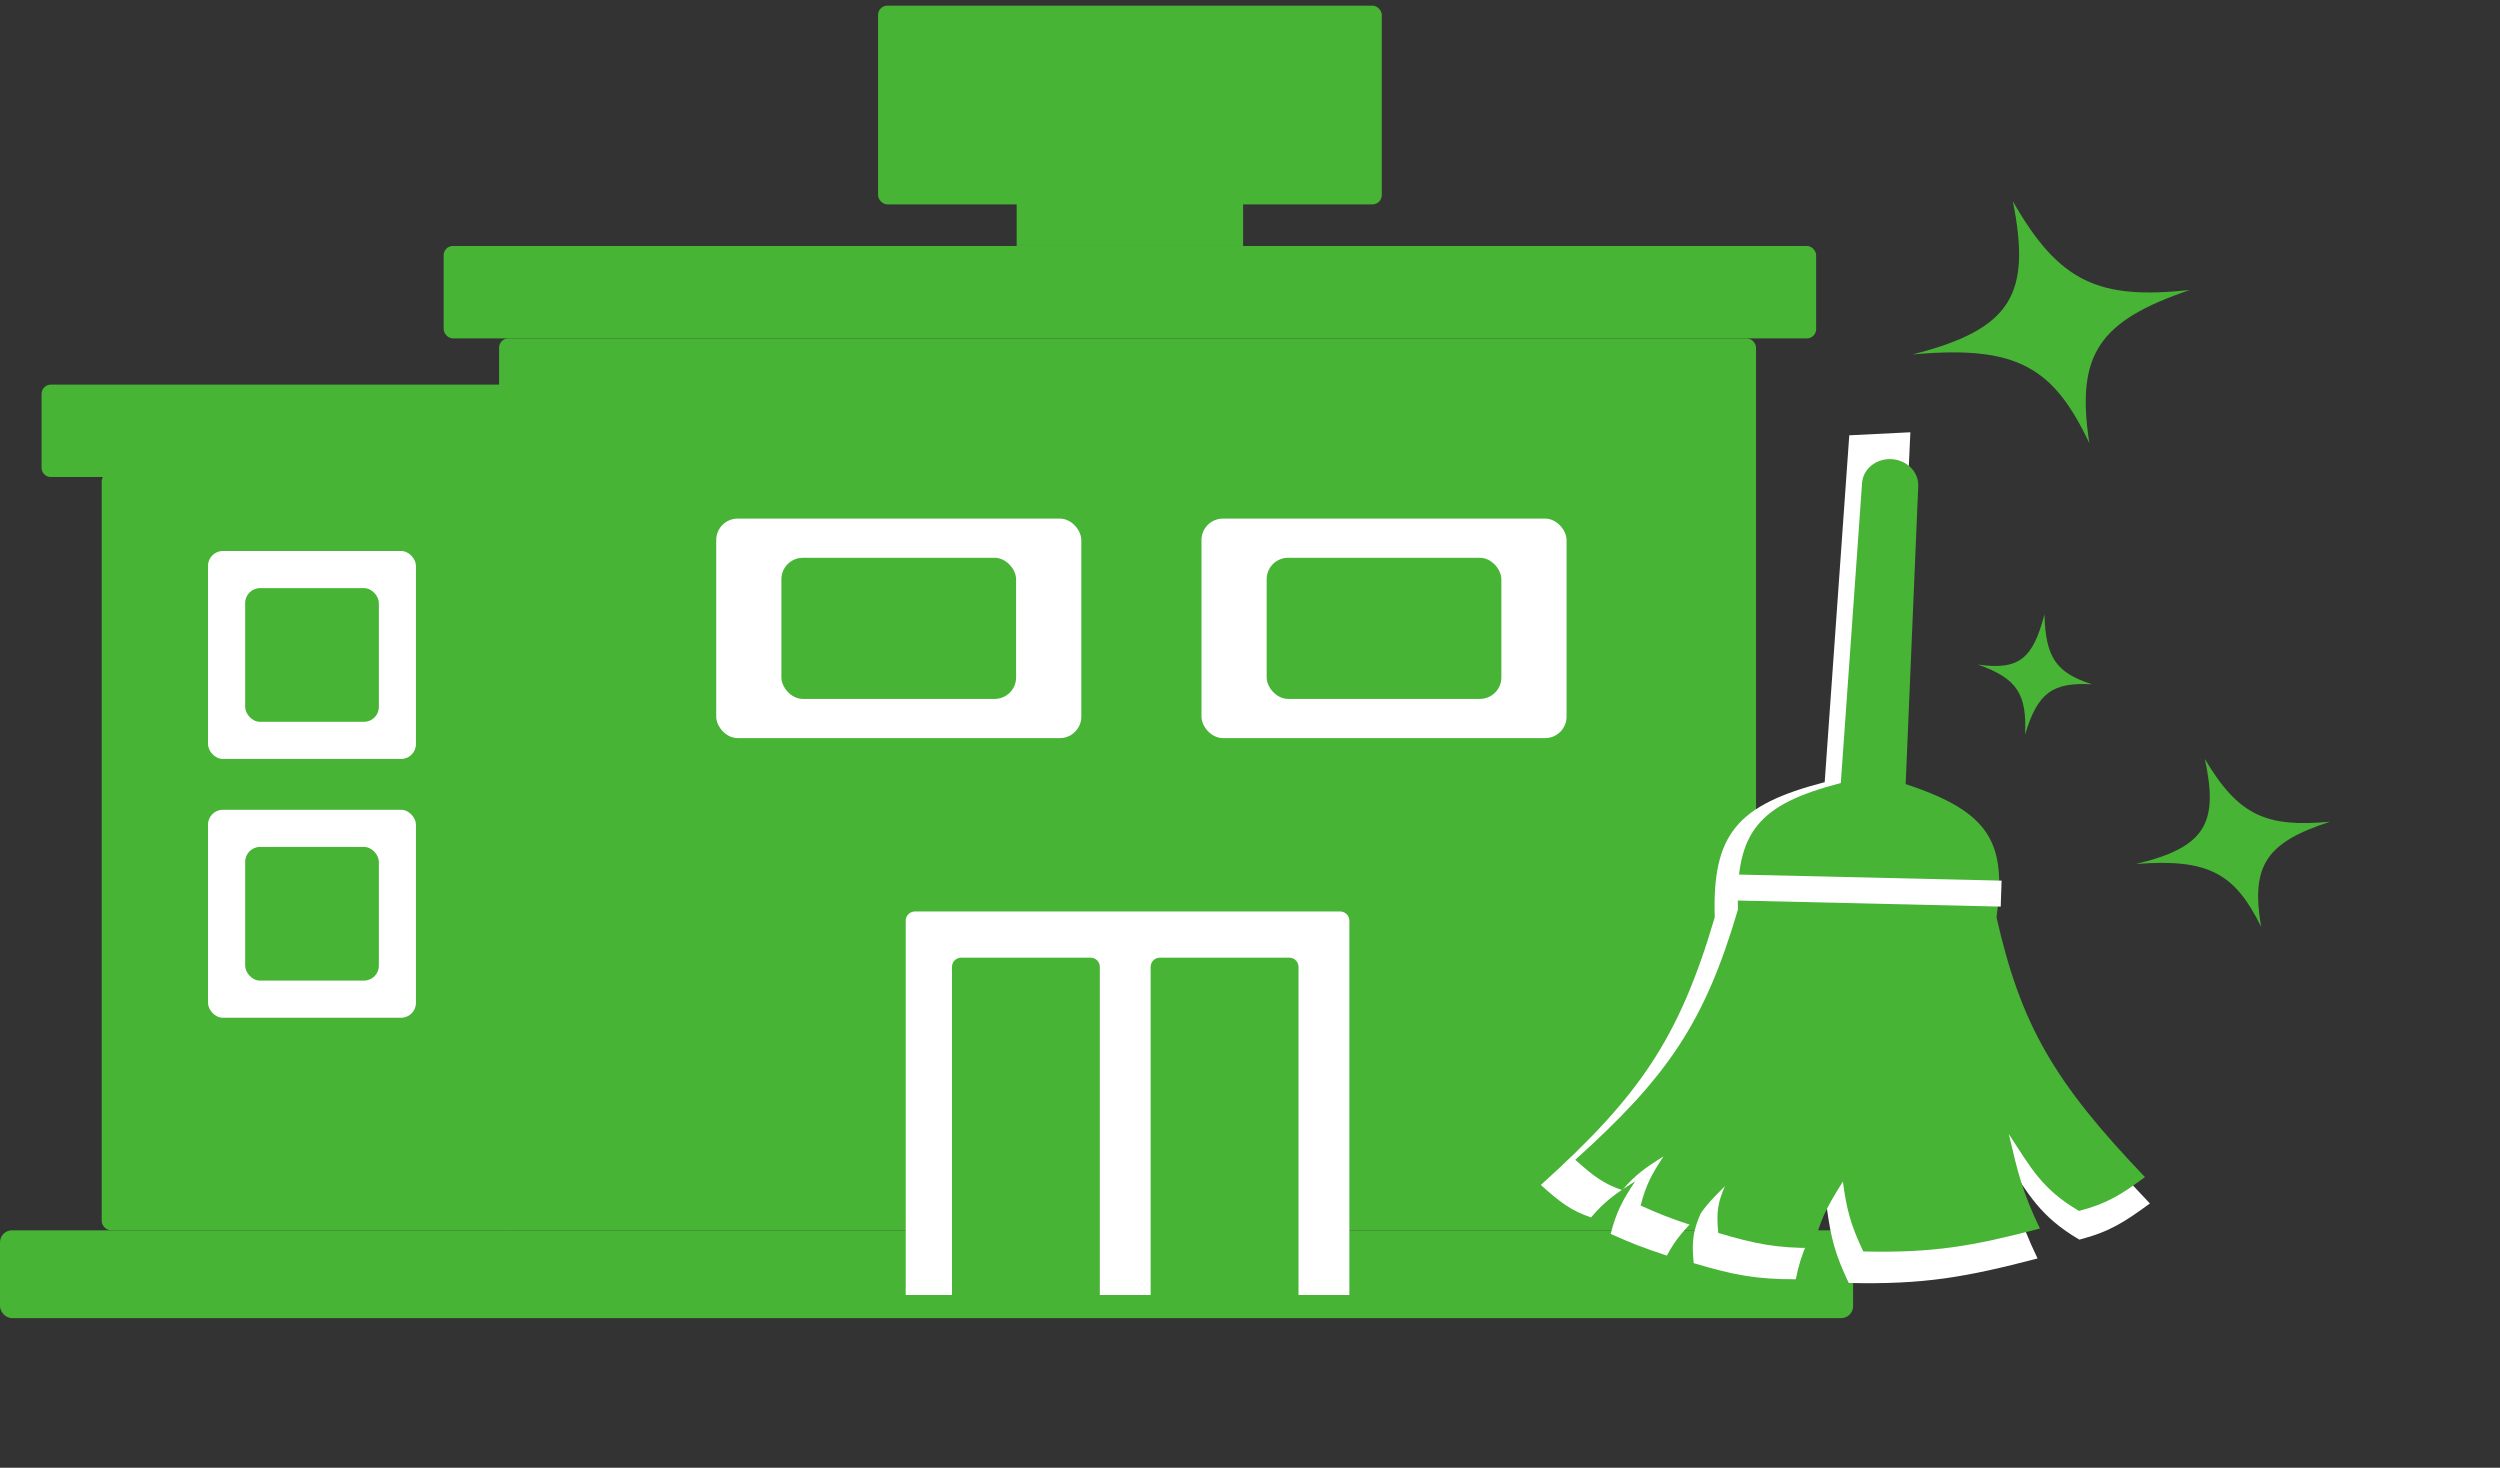 <svg width="155" height="91" viewBox="0 0 155 91" fill="none" xmlns="http://www.w3.org/2000/svg">
<rect x="0" y="0" width="155" height="91" fill="#333333" stroke="none"/>
<path d="M122.617 41.199C125.183 41.58 126.048 40.829 126.757 38.081C126.821 40.828 127.529 41.715 129.695 42.424C127.254 42.296 126.329 42.95 125.555 45.542C125.661 43.077 125.114 42.068 122.617 41.199Z" fill="#47B435"/>
<path d="M118.574 21.977C124.742 20.41 125.944 18.239 124.797 12.479C127.685 17.551 130.169 18.58 135.762 17.98C130.13 19.907 128.697 21.951 129.539 27.478C127.317 22.781 125.073 21.382 118.574 21.977Z" fill="#47B435"/>
<path d="M132.43 53.567C136.744 52.535 137.566 51.044 136.699 47.052C138.781 50.582 140.536 51.314 144.458 50.945C140.523 52.231 139.539 53.633 140.189 57.46C138.578 54.195 136.987 53.209 132.43 53.567Z" fill="#47B435"/>
<rect x="30.943" y="20.981" width="77.932" height="55.297" rx="0.573" fill="#47B435"/>
<rect x="6.305" y="29.289" width="25.786" height="46.989" rx="0.573" fill="#47B435"/>
<rect x="27.506" y="15.25" width="85.095" height="5.73" rx="0.573" fill="#47B435"/>
<rect y="76.279" width="114.893" height="5.444" rx="0.741" fill="#47B435"/>
<path d="M2.578 24.419C2.578 24.102 2.835 23.846 3.151 23.846H35.241C35.557 23.846 35.814 24.102 35.814 24.419V29.003C35.814 29.32 35.557 29.576 35.241 29.576H3.151C2.835 29.576 2.578 29.32 2.578 29.003V24.419Z" fill="#47B435"/>
<rect x="63.033" y="10.379" width="14.039" height="4.871" fill="#47B435"/>
<rect x="54.44" y="0.351" width="31.23" height="12.32" rx="0.573" fill="#47B435"/>
<rect x="44.406" y="32.153" width="22.635" height="13.61" rx="1.33" fill="white"/>
<rect x="48.447" y="34.584" width="14.551" height="8.749" rx="1.33" fill="#47B435"/>
<rect x="74.492" y="32.153" width="22.635" height="13.61" rx="1.33" fill="white"/>
<rect x="78.533" y="34.583" width="14.551" height="8.749" rx="1.33" fill="#47B435"/>
<path d="M56.154 57.084C56.154 56.767 56.411 56.511 56.727 56.511H83.087C83.403 56.511 83.66 56.767 83.66 57.084V80.292H56.154V57.084Z" fill="white"/>
<path d="M59.022 59.948C59.022 59.632 59.278 59.375 59.594 59.375H67.617C67.933 59.375 68.19 59.632 68.19 59.948V80.291H59.022V59.948Z" fill="#47B435"/>
<path d="M71.34 59.948C71.34 59.632 71.596 59.375 71.913 59.375H79.935C80.252 59.375 80.508 59.632 80.508 59.948V80.291H71.34V59.948Z" fill="#47B435"/>
<rect x="12.896" y="34.162" width="12.893" height="12.893" rx="0.921" fill="white"/>
<rect x="15.201" y="36.465" width="8.288" height="8.288" rx="0.921" fill="#47B435"/>
<rect x="12.896" y="50.207" width="12.893" height="12.893" rx="0.921" fill="white"/>
<rect x="15.201" y="52.51" width="8.288" height="8.288" rx="0.921" fill="#47B435"/>
<path d="M95.53 73.468C101.629 67.972 104.102 64.398 106.313 56.876C106.158 51.718 107.686 49.907 113.131 48.494L114.655 26.989L118.443 26.801L117.43 48.565C123.021 50.405 124.133 52.442 123.454 57.398C125.071 64.535 127.259 68.302 133.294 74.615C131.719 75.766 130.814 76.364 128.922 76.858C126.492 75.434 125.761 74.054 124.27 71.764L124.296 71.878C124.844 74.234 125.16 75.59 126.329 78.025C121.829 79.197 119.281 79.649 114.622 79.544C113.789 77.794 113.518 76.775 113.269 74.915C112.205 76.591 111.696 77.542 111.337 79.315C108.862 79.319 107.477 79.05 105.009 78.316C104.854 76.817 105.031 76.211 105.446 75.218C104.436 76.224 103.907 76.792 103.346 77.847C101.828 77.349 101.085 77.051 99.861 76.5C100.218 75.132 100.587 74.433 101.38 73.242C100.136 74.016 99.495 74.483 98.644 75.481C97.404 75.059 96.727 74.539 95.53 73.468Z" fill="white"/>
<path d="M97.667 71.908C103.371 66.767 105.685 63.424 107.753 56.388C107.608 51.563 109.037 49.869 114.13 48.548L115.449 29.943C115.509 29.096 116.282 28.447 117.208 28.465C118.19 28.484 118.969 29.241 118.931 30.139L118.151 48.614C123.381 50.336 124.421 52.24 123.785 56.876C125.298 63.552 127.345 67.076 132.989 72.981C131.517 74.057 130.67 74.616 128.9 75.078C126.628 73.747 125.943 72.456 124.549 70.314L124.573 70.42C125.086 72.624 125.381 73.892 126.475 76.17C122.266 77.266 119.882 77.689 115.525 77.591C114.745 75.954 114.492 75.001 114.259 73.261C113.264 74.828 112.788 75.718 112.452 77.377C110.137 77.381 108.841 77.129 106.533 76.442C106.388 75.04 106.554 74.474 106.942 73.544C105.997 74.485 105.502 75.017 104.977 76.003C103.558 75.538 102.863 75.259 101.718 74.744C102.052 73.463 102.397 72.81 103.139 71.696C101.975 72.42 101.376 72.857 100.579 73.79C99.419 73.395 98.787 72.91 97.667 71.908Z" fill="#47B435"/>
<rect width="16.441" height="1.693" transform="matrix(1.038 0.024 -0.032 0.951 107.033 54.205)" fill="white"/>
</svg>
